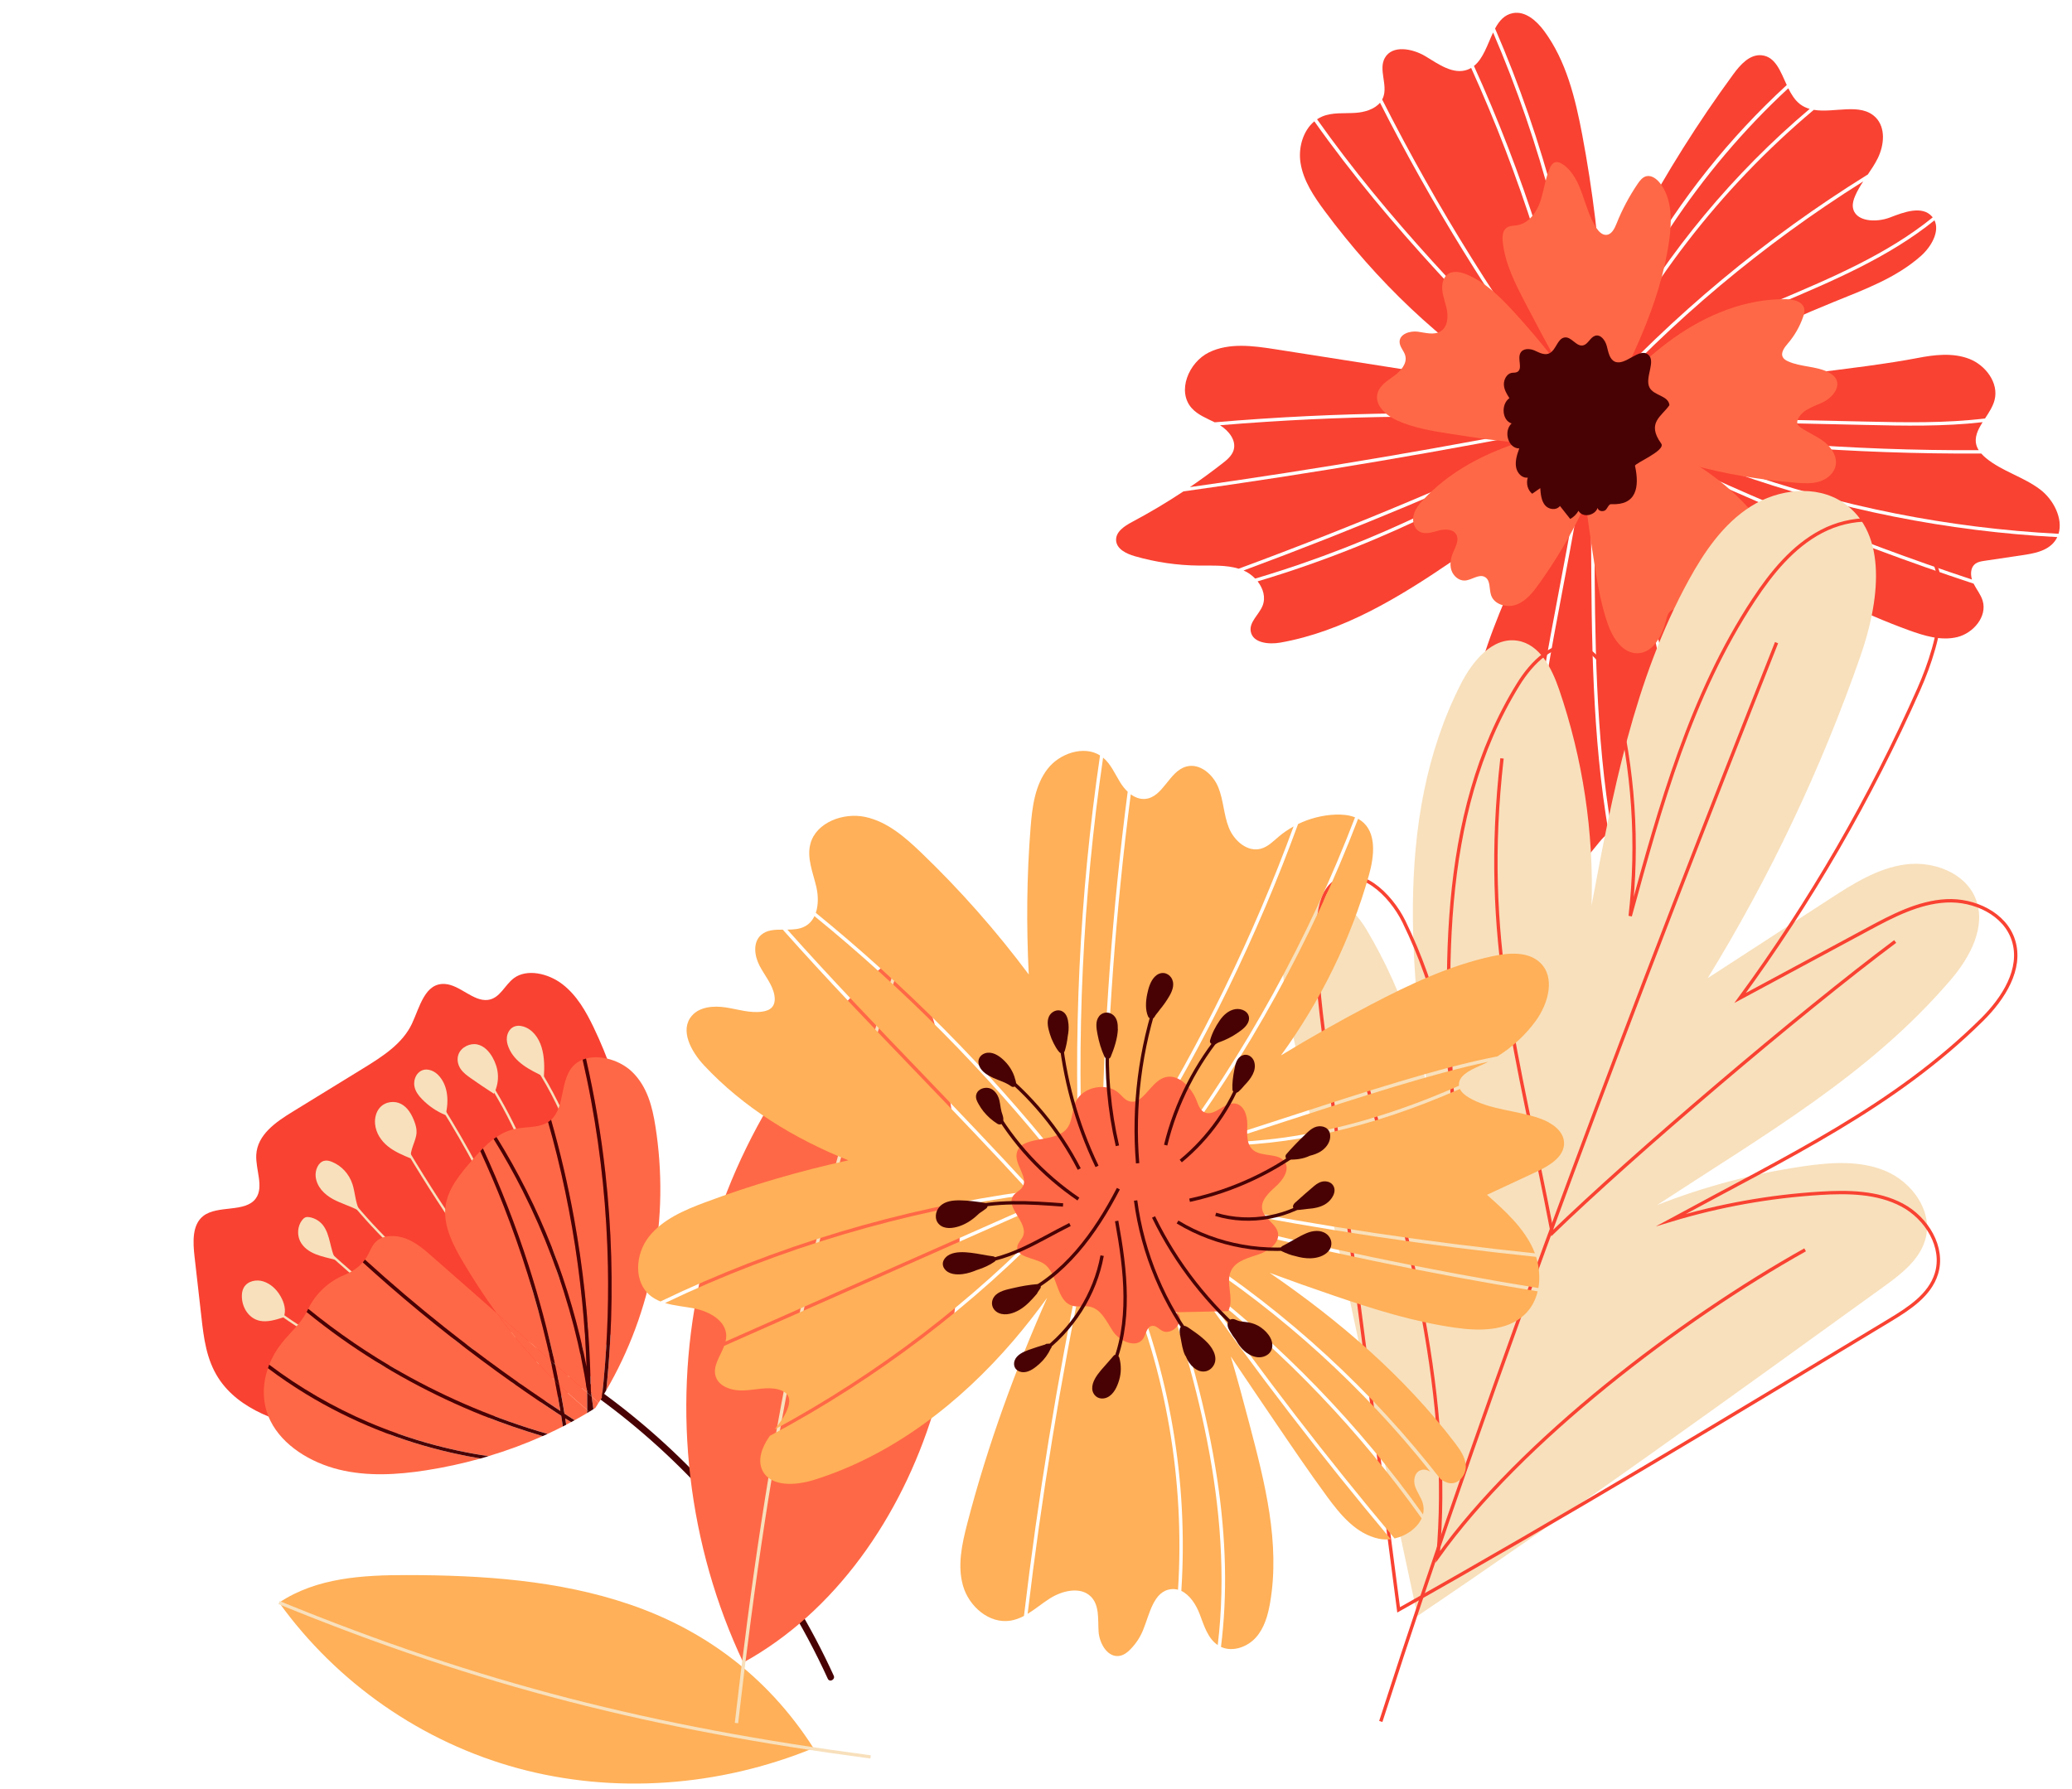 <?xml version="1.0" encoding="utf-8"?>
<!-- Generator: Adobe Illustrator 15.1.0, SVG Export Plug-In . SVG Version: 6.00 Build 0)  -->
<!DOCTYPE svg PUBLIC "-//W3C//DTD SVG 1.1//EN" "http://www.w3.org/Graphics/SVG/1.1/DTD/svg11.dtd">
<svg version="1.1" id="圖層_1" xmlns="http://www.w3.org/2000/svg" xmlns:xlink="http://www.w3.org/1999/xlink" x="0px" y="0px"
	 width="220px" height="190px" viewBox="0 0 220 190" enable-background="new 0 0 220 190" xml:space="preserve">
<g>
	<g>
		<path fill="#FFB058" d="M86.38,185.651c-10.075,4.133-21.275,4.893-31.418,2.131s-19.174-9.032-25.326-17.585
			c3.989-2.664,8.923-2.924,13.559-2.924c8.052,0.005,16.177,0.556,23.689,3.125C74.396,172.967,81.314,177.729,86.38,185.651"/>
		<path fill="none" stroke="#F8E0BC" stroke-width="0.344" stroke-miterlimit="10" d="M29.633,170.198
			c21.336,8.741,39.744,13.338,62.804,16.386"/>
	</g>
	<g>
		<path fill="#F94232" d="M181.183,49.118c-2.921-1.076-5.925-2.185-8.994-2.932c11.992,5.993,24.451,11.139,37.188,15.361
			c-0.179-0.611-0.13-1.319,0.368-1.684c0.271-0.195,0.612-0.251,0.941-0.301l4.036-0.599c1.193-0.179,2.491-0.408,3.3-1.302
			c0.173-0.194,0.31-0.403,0.412-0.621c-11.68-0.623-23.176-2.91-34.229-6.822C183.195,49.861,182.188,49.49,181.183,49.118"/>
		<path fill="#F94232" d="M169.103,44.489c0,0.009,0,0.018,0,0.028l0.905,0.063l-0.329,0.069c13.334,2.166,26.89,3.226,40.417,3.16
			c-0.091-0.143-0.17-0.292-0.223-0.456c-0.284-0.89,0.121-1.7,0.639-2.519c-4.146,0.478-8.347,0.386-12.453,0.294L169.103,44.489z"
			/>
		<path fill="#F94232" d="M169.163,46.246c0,0.066,0,0.129,0.003,0.193c6.378,14.823,9.734,30.979,9.771,47.113
			c2.026-0.009,3.993-1.735,4.588-3.772c0.306-1.047,0.438-2.283,0.843-3.27C181.794,72.317,176.692,58.809,169.163,46.246"/>
		<path fill="#F94232" d="M169.185,47.384c0.077,3.382,0.094,6.769,0.112,10.083c0.05,10.181,0.105,20.647,1.838,30.8
			c0.329-0.158,0.684-0.222,1.083-0.136c0.576,0.123,1.032,0.556,1.417,1.005c1.287,1.514,2.23,3.529,4.097,4.213
			c0.28,0.102,0.563,0.163,0.85,0.189C178.541,77.749,175.32,61.935,169.185,47.384"/>
		<path fill="#F94232" d="M168.366,45.489c-0.022-0.054-0.048-0.107-0.068-0.162c-9.303,5.904-20.45,12.143-34.768,16.413
			c0.593,0.757,0.876,1.709,0.529,2.585c-0.381,0.955-1.436,1.723-1.258,2.736c0.216,1.225,1.909,1.4,3.135,1.185
			c6.646-1.175,12.567-4.778,18.13-8.563c3.556-2.421,7.043-4.948,10.843-7.778c-3.568,9.115-8.714,17.391-8.986,26.767
			c-0.05,1.604,0.418,3.654,2.001,3.913c1.267,0.208,2.385-0.937,3.667-0.991c0.354-0.015,0.692,0.059,1.008,0.196
			c0.521-6.361,1.718-12.682,2.969-19.27C166.616,57.001,167.693,51.319,168.366,45.489"/>
		<path fill="#F94232" d="M168.808,46.49c-0.052-0.12-0.104-0.238-0.158-0.357c-0.678,5.633-1.713,11.121-2.729,16.457
			c-1.257,6.627-2.463,12.989-2.978,19.381c0.701,0.44,1.244,1.21,1.49,2.019c0.387,1.275,0.231,2.643,0.175,3.975
			c-0.072,1.62,0.455,3.745,2.077,3.855c1.788,0.121,2.743-2.395,4.119-3.358c-1.757-10.222-1.815-20.751-1.865-30.993
			C168.919,53.863,168.898,50.168,168.808,46.49"/>
		<path fill="#F94232" d="M169.123,45.033c0.003,0.162,0.012,0.322,0.015,0.482c7.652,12.615,12.849,26.189,15.494,40.457
			c0.262-0.427,0.603-0.78,1.089-1.003c1.087-0.494,2.448-0.035,3.517-0.582c1.274-0.653,1.504-2.363,1.438-3.794
			c-0.222-4.763-1.915-9.351-4.068-13.608c-3.546-7.023-8.33-13.305-13.399-19.353c10.193,9.754,19.416,15.633,29.452,19.293
			c1.656,0.601,3.444,1.151,5.154,0.735c1.708-0.418,3.207-2.183,2.698-3.868c-0.196-0.654-0.655-1.197-0.961-1.81
			C195.667,57.396,182.108,51.712,169.123,45.033"/>
		<path fill="#F94232" d="M169.091,44.11c0,0.007,0,0.013,0,0.02l28.975,0.64c4.19,0.092,8.483,0.185,12.7-0.33
			c0.411-0.626,0.831-1.262,1.011-1.95c0.472-1.809-0.938-3.699-2.683-4.377c-1.753-0.679-3.708-0.441-5.548-0.083
			c-5.714,1.104-17.825,2.337-27.737,3.444c6.043-3.613,12.362-6.761,18.888-9.404c3.261-1.322,6.656-2.565,9.279-4.904
			c1.076-0.957,2.003-2.575,1.424-3.771c-4.827,3.908-10.792,6.44-16.607,8.903C181.648,35.33,174.271,38.456,169.091,44.11"/>
		<path fill="#F94232" d="M168.885,42.494l0.15,0.004c0.005,0.13,0.01,0.262,0.015,0.392c8.608-9.46,18.427-17.63,29.274-24.363
			c0.377-0.55,0.748-1.108,1.046-1.707c0.688-1.391,0.873-3.255-0.225-4.357c-1.592-1.591-4.376-0.43-6.561-0.797
			C182.613,20.043,174.516,30.563,168.885,42.494"/>
		<path fill="#F94232" d="M146.526,10.909c-0.594,0.704-1.651,1.015-2.611,1.078c-1.188,0.078-2.43-0.074-3.526,0.385
			c-0.195,0.082-0.377,0.185-0.547,0.296c7.471,10.573,16.598,19.934,25.656,28.964C158.342,31.946,151.978,21.645,146.526,10.909"
			/>
		<path fill="#F94232" d="M168.092,43.364c1.165-2.545,2.434-5.035,3.815-7.45c5.296-9.264,12.149-17.508,20.24-24.35
			c-0.367-0.103-0.713-0.264-1.027-0.505c-0.54-0.419-0.919-1.028-1.244-1.683c-9.46,8.762-16.888,19.986-21.155,32.094
			l-0.342-0.118c1.614-4.568,3.627-8.959,6.009-13.123c4.078-7.135,9.245-13.609,15.326-19.199
			c-0.678-1.456-1.192-3.014-2.675-3.161c-1.261-0.12-2.254,0.998-3.001,2.017c-3.734,5.102-7.109,10.465-10.093,16.039
			c-1.416,2.647-2.753,5.433-3.787,8.279c-0.322-5.997-1.044-11.973-2.158-17.874c-0.736-3.891-1.7-7.873-4.058-11.056
			c-0.797-1.072-1.981-2.122-3.293-1.883c-0.906,0.165-1.464,0.815-1.905,1.64c5.17,11.949,8.49,24.556,9.883,37.548l-0.355,0.038
			c-1.379-12.855-4.655-25.33-9.738-37.166c-0.597,1.257-1.037,2.764-2.032,3.556C161.703,18.459,165.592,30.652,168.092,43.364"/>
		<path fill="#F94232" d="M169.064,43.404c0.004,0.064,0.008,0.132,0.008,0.201c5.219-5.544,12.513-8.639,19.578-11.634
			c5.806-2.46,11.76-4.986,16.557-8.881c-0.023-0.031-0.044-0.062-0.068-0.093c-1.051-1.194-2.969-0.48-4.45,0.094
			c-1.481,0.578-3.776,0.472-3.958-1.108c-0.043-0.4,0.082-0.803,0.24-1.172c0.233-0.545,0.537-1.052,0.861-1.546
			C187.18,25.958,177.532,34.054,169.064,43.404"/>
		<path fill="#F94232" d="M133.272,61.446c13.31-3.948,23.88-9.612,32.771-15.125c-10.796,5.113-22.182,9.887-34.003,14.264
			C132.496,60.781,132.92,61.081,133.272,61.446"/>
		<path fill="#F94232" d="M169.944,45.05c0.36,0.185,0.719,0.37,1.083,0.553l0.01-0.046c3.521,0.735,6.948,2.001,10.268,3.225
			c1.005,0.368,2.013,0.74,3.021,1.099c11.055,3.916,22.559,6.197,34.245,6.808c0.496-1.599-0.524-3.632-1.97-4.719
			c-1.761-1.329-4.008-1.91-5.717-3.306c-0.187-0.149-0.359-0.319-0.519-0.499C196.837,48.243,183.279,47.199,169.944,45.05"/>
		<path fill="#F94232" d="M167.188,45.375l0.113-0.256c-13.751,2.754-27.709,5.12-41.646,7.068c-1.765,1.17-3.586,2.253-5.458,3.248
			c-0.815,0.433-1.763,1.057-1.69,1.979c0.07,0.909,1.092,1.395,1.971,1.651c2.227,0.643,4.537,0.98,6.853,1
			c1.406,0.014,2.858-0.08,4.189,0.331C143.948,55.805,155.896,50.774,167.188,45.375"/>
		<path fill="#F94232" d="M167.336,44.753c-12.296-0.799-24.973-0.659-37.797,0.408c0.929,0.583,1.75,1.602,1.446,2.632
			c-0.179,0.6-0.688,1.029-1.181,1.411c-1.128,0.881-2.282,1.723-3.464,2.528C140.06,49.799,153.802,47.466,167.336,44.753"/>
		<path fill="#F94232" d="M167.59,44.415c-0.205-0.269-0.41-0.539-0.615-0.809c-9.631-9.574-19.457-19.459-27.422-30.723
			c-1.2,0.999-1.714,2.793-1.47,4.388c0.292,1.924,1.43,3.605,2.593,5.171c5.496,7.407,12.24,13.884,19.759,18.575
			c-8.334-1.309-16.67-2.616-25.008-3.924c-2.371-0.372-4.922-0.719-7.068,0.333c-2.147,1.055-3.428,4.125-1.826,5.918
			c0.642,0.717,1.573,1.071,2.438,1.505C142.078,43.734,155.03,43.587,167.59,44.415"/>
		<path fill="#F94232" d="M167.245,43.369c0.099,0.1,0.2,0.2,0.299,0.298c-0.032-0.071-0.067-0.143-0.099-0.213l0.271-0.148
			c-2.493-12.62-6.358-24.724-11.514-36.092c-0.118,0.069-0.244,0.133-0.374,0.182c-1.521,0.565-3.074-0.571-4.458-1.409
			c-1.388-0.841-3.543-1.245-4.333,0.167c-0.693,1.241,0.335,2.867-0.178,4.194c-0.031,0.078-0.064,0.152-0.104,0.221
			C152.585,22.079,159.463,33.083,167.245,43.369"/>
		<path fill="#F94232" d="M168.018,44.979c-0.149,0.029-0.295,0.056-0.441,0.087l-0.19,0.214
			C167.597,45.182,167.808,45.08,168.018,44.979"/>
		<path fill="#F94232" d="M168.34,43.665c0.082-0.092,0.167-0.182,0.247-0.27c0.011-0.112,0.022-0.221,0.032-0.333
			C168.526,43.262,168.431,43.462,168.34,43.665"/>
		<path fill="#F94232" d="M169.57,44.86l0.034-0.199l-0.302,0.063C169.392,44.77,169.48,44.813,169.57,44.86"/>
		<path fill="#F94232" d="M168.426,44.114l0.088,0.003c0.004-0.038,0.008-0.076,0.011-0.113
			C168.492,44.041,168.461,44.077,168.426,44.114"/>
		<path fill="#FF6846" d="M168.521,44.884c2.774-3.271,5.674-6.492,9.172-8.976c3.497-2.482,7.67-4.204,11.959-4.134
			c0.78,0.013,1.754,0.243,1.916,1.006c0.062,0.294-0.024,0.596-0.121,0.88c-0.354,1.025-0.905,1.984-1.611,2.808
			c-0.37,0.428-0.809,1.002-0.525,1.489c0.117,0.197,0.322,0.317,0.527,0.41c1.375,0.632,3.021,0.488,4.356,1.199
			c0.294,0.157,0.574,0.361,0.74,0.65c0.526,0.928-0.406,2.028-1.364,2.492c-0.958,0.463-2.13,0.765-2.625,1.709
			c-0.096,0.183-0.16,0.405-0.093,0.602c0.066,0.182,0.23,0.306,0.39,0.416c0.807,0.546,1.735,0.915,2.498,1.523
			c0.765,0.608,1.366,1.574,1.155,2.529c-0.183,0.811-0.923,1.41-1.717,1.654c-0.799,0.243-1.654,0.194-2.486,0.125
			C183.181,50.667,175.77,48.837,168.521,44.884"/>
		<path fill="#FF6846" d="M167.217,44.444c7.124,1.368,14.146,4.488,18.87,9.991c1.557,1.814,2.887,3.998,2.935,6.391
			c0.01,0.428-0.038,0.889-0.311,1.218c-0.539,0.64-1.571,0.411-2.319,0.036c-0.749-0.374-1.589-0.854-2.364-0.544
			c-0.967,0.387-1.102,1.672-1.16,2.71c-0.063,1.04-0.461,2.344-1.505,2.426c-0.795,0.063-1.396-0.67-1.959-1.24
			c-0.562-0.573-1.536-1.035-2.105-0.47c-0.228,0.229-0.312,0.562-0.389,0.877c-0.406,1.62-1.35,3.485-3.018,3.535
			c-1.595,0.049-2.659-1.613-3.185-3.12c-0.659-1.889-1.015-3.87-1.333-5.845C168.468,54.785,167.825,49.116,167.217,44.444"/>
		<path fill="#FF6846" d="M169.601,45.143c3.306-6.248,6.661-12.659,7.637-19.661c0.285-2.073,0.304-4.375-0.979-6.029
			c-0.357-0.46-0.913-0.88-1.475-0.733c-0.396,0.105-0.666,0.461-0.898,0.798c-0.898,1.325-1.656,2.745-2.246,4.234
			c-0.215,0.535-0.529,1.175-1.105,1.192c-0.431,0.014-0.777-0.351-1.019-0.709c-1.421-2.136-1.436-5.226-3.511-6.735
			c-0.283-0.206-0.658-0.376-0.978-0.229c-0.219,0.103-0.35,0.331-0.452,0.55c-0.511,1.123-0.625,2.379-1.02,3.545
			c-0.395,1.168-1.213,2.33-2.425,2.547c-0.402,0.072-0.841,0.043-1.168,0.282c-0.428,0.314-0.462,0.938-0.406,1.469
			c0.243,2.373,1.369,4.549,2.475,6.661C164.259,36.581,166.487,40.834,169.601,45.143"/>
		<path fill="#FF6846" d="M170.683,46.493c-2.871-4.797-6.21-9.318-9.998-13.43c-1.433-1.556-2.984-3.094-4.938-3.909
			c-0.688-0.288-1.551-0.452-2.112,0.035c-0.243,0.208-0.389,0.51-0.456,0.822c-0.196,0.89,0.192,1.792,0.405,2.68
			c0.209,0.886,0.16,1.995-0.609,2.485c-0.703,0.454-1.614,0.157-2.441,0.048c-0.828-0.106-1.925,0.241-1.929,1.075
			c-0.005,0.532,0.465,0.949,0.603,1.464c0.229,0.85-0.486,1.65-1.2,2.169c-0.713,0.514-1.554,1.031-1.757,1.885
			c-0.293,1.234,0.914,2.301,2.068,2.827c1.824,0.828,3.83,1.141,5.806,1.449C159.281,46.891,164.44,47.692,170.683,46.493"/>
		<path fill="#FF6846" d="M171.333,44.955c-7.349,0.857-15.115,2.685-20.179,8.083c-0.46,0.488-0.901,1.025-1.063,1.675
			c-0.158,0.651,0.051,1.436,0.64,1.751c0.613,0.328,1.354,0.06,2.026-0.12c0.667-0.176,1.541-0.174,1.874,0.435
			c0.314,0.568-0.067,1.25-0.325,1.846c-0.26,0.6-0.396,1.281-0.209,1.903c0.192,0.624,0.779,1.153,1.429,1.125
			c0.749-0.036,1.509-0.749,2.15-0.366c0.599,0.353,0.424,1.25,0.64,1.912c0.337,1.032,1.721,1.393,2.731,1
			c1.011-0.395,1.721-1.299,2.353-2.182C166.914,57.104,169.653,51.643,171.333,44.955"/>
		<path fill="#490204" d="M177.257,43.026c-0.107-1.035-1.672-0.989-2.122-1.886c-0.522-1.049,0.744-2.801-0.16-3.498
			c-0.955-0.741-2.412,1.253-3.516,0.764c-0.572-0.255-0.687-1.026-0.856-1.661c-0.167-0.631-0.686-1.318-1.299-1.063
			c-0.459,0.19-0.685,0.825-1.153,0.979c-0.774,0.256-1.296-0.996-2.082-0.813c-0.707,0.167-0.855,1.288-1.511,1.649
			c-0.521,0.286-1.093-0.034-1.599-0.264c-0.505-0.228-1.255-0.275-1.533,0.27c-0.327,0.652,0.289,1.671-0.334,2.002
			c-0.188,0.1-0.407,0.056-0.611,0.098c-0.508,0.102-0.832,0.732-0.803,1.263c0.03,0.533,0.311,0.988,0.586,1.415
			c-0.924,0.664-0.774,2.384,0.233,2.688c-0.903,0.853-0.349,2.669,0.816,2.654c-0.236,0.634-0.447,1.313-0.346,1.957
			c0.101,0.645,0.616,1.222,1.246,1.143c-0.197,0.632,0,1.344,0.476,1.712c0.282-0.197,0.566-0.397,0.851-0.597
			c0.047,0.641,0.11,1.319,0.488,1.797c0.378,0.477,1.188,0.613,1.606,0.102c0.364,0.46,0.729,0.918,1.088,1.379
			c0.359-0.196,0.668-0.505,0.879-0.87c0.397,0.753,1.724,0.553,2.034-0.308c0.054,0.312,0.448,0.422,0.741,0.29
			c0.293-0.13,0.391-0.703,0.695-0.686c2.668,0.143,3.032-1.776,2.53-4.072c-0.058-0.257,3.311-1.627,2.782-2.364
			C174.79,44.889,176.439,44.228,177.257,43.026"/>
	</g>
	<g>
		<path fill="#490204" d="M59.996,146.037c9.469,6.104,17.536,14.335,23.456,23.925c1.65,2.679,3.133,5.457,4.44,8.318
			c0.189,0.421,0.823,0.091,0.632-0.323c-4.721-10.339-11.772-19.571-20.482-26.872c-2.433-2.042-4.993-3.926-7.663-5.649
			C59.994,145.188,59.607,145.788,59.996,146.037"/>
		<path fill="#F94232" d="M62,147.336c6.771-10.747,7.165-25.464,1.02-38.249c-0.809-1.679-1.776-3.39-3.309-4.568
			c-1.535-1.176-3.78-1.648-5.136-0.647c-0.996,0.733-1.483,2.172-2.794,2.321c-1.532,0.172-2.94-1.579-4.521-1.693
			c-2.142-0.155-2.685,2.432-3.512,4.198c-1.006,2.153-3.14,3.504-5.193,4.767c-2.507,1.54-5.016,3.083-7.523,4.623
			c-1.779,1.093-3.708,2.432-3.823,4.556c-0.082,1.551,0.823,3.372-0.026,4.598c-1.094,1.581-4.057,0.7-5.593,1.889
			c-1.206,0.934-1.111,2.762-0.93,4.358c0.242,2.144,0.487,4.29,0.731,6.435c0.244,2.175,0.526,4.442,1.782,6.403
			c2.212,3.45,6.686,4.879,10.682,5.559C43.621,153.547,53.339,150.467,62,147.336"/>
		<path fill="#FF6846" d="M55.632,138.936c-0.041-0.074-0.09-0.146-0.139-0.214C55.542,138.79,55.591,138.861,55.632,138.936"/>
		<path fill="none" stroke="#F8E0BC" stroke-width="0.25" stroke-miterlimit="10" d="M41.817,119.754
			c3.957,6.894,8.384,13.454,13.242,19.633"/>
		<path fill="none" stroke="#F8E0BC" stroke-width="0.25" stroke-miterlimit="10" d="M50.837,113.275
			c6.128,8.819,9.279,20.028,8.88,31.617"/>
		<path fill="none" stroke="#F8E0BC" stroke-width="0.25" stroke-miterlimit="10" d="M45.79,115.798
			c5.606,8.561,9.988,18.072,12.99,28.195"/>
		<path fill="none" stroke="#F8E0BC" stroke-width="0.25" stroke-miterlimit="10" d="M59.717,144.893
			c-2.298-0.087-5.537-0.295-7.653-1.018c-7.36-2.516-12.57-6.521-18.15-11.771"/>
		<path fill="none" stroke="#F8E0BC" stroke-width="0.25" stroke-miterlimit="10" d="M58.409,143.723
			c-8.658-3.975-16.575-10.104-22.351-17.747"/>
		<path fill="none" stroke="#F8E0BC" stroke-width="0.25" stroke-miterlimit="10" d="M55.772,111.539
			c3.367,4.631,5.751,10.116,6.737,16.059c0.984,5.946,0.547,12.35-1.458,18.424c-5.1,1.166-10.297,1.249-15.157,0.24
			c-1.801-0.375-3.554-0.893-5.342-1.299c-3.398-0.767-8.954-3.888-11.591-6.06"/>
		<path fill="#F8E0BC" d="M30.118,139.895c-0.844,0.269-1.733,0.544-2.546,0.371c-1.111-0.237-1.86-1.335-1.892-2.542
			c-0.01-0.333,0.035-0.685,0.21-0.989c0.408-0.717,1.36-0.874,2.056-0.653c0.783,0.248,1.407,0.833,1.825,1.55
			C30.188,138.344,30.414,139.181,30.118,139.895"/>
		<path fill="#F8E0BC" d="M35.683,133.817c-0.713-0.204-1.456-0.336-2.142-0.61c-0.688-0.269-1.329-0.706-1.667-1.376
			c-0.337-0.671-0.306-1.614,0.217-2.27c0.088-0.109,0.194-0.213,0.319-0.269c0.148-0.064,0.309-0.052,0.457-0.027
			c0.545,0.1,1.036,0.382,1.384,0.801C35.111,131.105,35.028,132.811,35.683,133.817"/>
		<path fill="#F8E0BC" d="M38.172,128.607c-0.896-0.503-1.919-0.77-2.823-1.262c-0.902-0.493-1.714-1.294-1.833-2.388
			c-0.071-0.652,0.243-1.495,0.883-1.672c0.286-0.079,0.569-0.005,0.825,0.096c1.036,0.41,1.848,1.291,2.204,2.394
			C37.708,126.642,37.722,127.649,38.172,128.607"/>
		<path fill="#F8E0BC" d="M43.633,123.035c-0.856-0.353-1.725-0.716-2.443-1.293c-0.718-0.579-1.282-1.407-1.367-2.396
			c-0.047-0.587,0.092-1.245,0.507-1.714c0.591-0.668,1.589-0.756,2.274-0.385c0.687,0.37,1.109,1.096,1.392,1.852
			c0.141,0.374,0.255,0.771,0.232,1.194C44.179,121.219,43.479,122.125,43.633,123.035"/>
		<path fill="#F8E0BC" d="M47.308,118.424c-0.944-0.388-1.796-0.967-2.502-1.699c-0.365-0.374-0.7-0.811-0.802-1.354
			c-0.102-0.545,0.084-1.217,0.564-1.559c0.609-0.442,1.396-0.176,1.882,0.281C47.511,115.095,47.721,116.777,47.308,118.424"/>
		<path fill="#F8E0BC" d="M52.444,116.159c-0.824-0.53-1.638-1.079-2.442-1.644c-0.414-0.29-0.83-0.592-1.112-1.022
			c-0.28-0.426-0.407-1.008-0.2-1.544c0.306-0.774,1.244-1.186,1.978-1.031c0.731,0.153,1.272,0.739,1.638,1.393
			C52.91,113.385,53.144,114.716,52.444,116.159"/>
		<path fill="#F8E0BC" d="M57.752,114.337c-1.512-0.71-3.125-1.524-3.76-3.125c-0.134-0.339-0.221-0.711-0.167-1.096
			c0.053-0.384,0.257-0.781,0.587-0.995c0.352-0.228,0.781-0.217,1.143-0.109c0.98,0.29,1.642,1.194,1.948,2.203
			C57.812,112.223,57.815,113.336,57.752,114.337"/>
		<path fill="#FF6846" d="M58.09,142.85c0.13,0.547,0.253,1.093,0.372,1.639c-1.91-1.677-3.819-3.354-5.728-5.031
			c-1.282-1.753-2.472-3.579-3.593-5.479c-1.074-1.82-2.065-3.806-1.848-5.771c0.213-1.931,1.556-3.523,2.854-5.017
			c0.275-0.314,0.555-0.631,0.848-0.942c0.881,1.92,1.712,3.863,2.481,5.829C55.36,132.887,56.9,137.825,58.09,142.85"/>
		<path fill="#FF6846" d="M60.941,140.927c0.577,2.232,1.042,4.492,1.399,6.77c0.001,0.064,0.002,0.13,0.002,0.196
			c-1.137-0.995-2.272-1.994-3.407-2.991c-0.767-3.55-1.706-7.065-2.816-10.521c-1.361-4.233-2.982-8.381-4.844-12.419
			c0.356-0.36,0.731-0.7,1.135-1.001c1.105,1.782,2.134,3.613,3.078,5.484C57.814,131.058,59.648,135.926,60.941,140.927"/>
		<path fill="#FF6846" d="M64.548,134.5c0.09,4.651-0.129,9.305-0.64,13.927c-0.151,0.247-0.307,0.49-0.463,0.735l0.057-0.249
			c-0.227-0.202-0.456-0.398-0.684-0.603c-0.035-0.228-0.068-0.456-0.103-0.686c-0.013-0.83-0.029-1.664-0.06-2.493
			c-0.19-5.288-0.76-10.563-1.706-15.769c-0.642-3.52-1.457-7.003-2.435-10.443c1.557-1.399,0.866-4.368,2.509-5.869
			c0.247-0.222,0.531-0.388,0.838-0.511c0.325,1.419,0.625,2.843,0.89,4.276C63.833,122.648,64.436,128.57,64.548,134.5"/>
		<path fill="#FF6846" d="M64.275,124.538c-0.453-4.077-1.142-8.122-2.056-12.12c1.588-0.436,3.676,0.217,4.922,1.436
			c1.597,1.567,2.127,3.711,2.446,5.738c1.539,9.755-0.327,19.667-5.218,28.061c0.182-1.766,0.324-3.533,0.42-5.304
			C65.106,136.411,64.932,130.445,64.275,124.538"/>
		<path fill="#FF6846" d="M61.808,138.183c0.232,2.32,0.387,4.646,0.47,6.972c-0.845-4.338-2.083-8.602-3.697-12.717
			c-1.596-4.065-3.566-7.979-5.867-11.689c0.605-0.405,1.273-0.718,2.036-0.871c1.076-0.217,2.29-0.105,3.23-0.589
			c0.077-0.041,0.147-0.082,0.218-0.125c0.332,1.178,0.65,2.36,0.944,3.548C60.396,127.797,61.287,132.973,61.808,138.183"/>
		<path fill="#FF6846" d="M59.931,150.124c-0.039-0.224-0.072-0.45-0.111-0.674c-0.135-0.794-0.283-1.587-0.437-2.372
			c0.943,0.906,1.932,1.791,2.967,2.656c-0.001,0.109-0.006,0.219-0.006,0.329c-0.439,0.263-0.886,0.514-1.333,0.764
			c-0.053-0.035-0.107-0.069-0.163-0.104C60.54,150.526,60.235,150.324,59.931,150.124"/>
		<path fill="#FF6846" d="M36.229,142.137c4.668,3.312,9.736,6.065,15.048,8.188c2.077,0.829,4.193,1.559,6.339,2.188
			c-1.85,0.827-3.769,1.536-5.744,2.129c-4.387-0.647-8.692-1.868-12.77-3.614c-3.737-1.602-7.277-3.648-10.52-6.096
			c0.33-0.828,0.784-1.61,1.345-2.312c0.861-1.08,1.957-2.021,2.604-3.223c0.009-0.019,0.018-0.037,0.026-0.057
			C33.753,140.312,34.975,141.246,36.229,142.137"/>
		<path fill="#FF6846" d="M60.642,151.025c-0.176,0.096-0.352,0.192-0.527,0.282c-0.036-0.227-0.066-0.455-0.103-0.68
			C60.22,150.763,60.431,150.894,60.642,151.025"/>
		<path fill="#FF6846" d="M28.725,150.914c-0.902-1.809-0.898-3.801-0.274-5.612c1.303,0.982,2.655,1.9,4.052,2.749
			c4.771,2.901,10.01,5.007,15.453,6.239c1.015,0.233,2.037,0.433,3.065,0.603c-1.892,0.527-3.832,0.952-5.806,1.258
			c-3.01,0.467-6.173,0.664-9.222-0.082C32.946,155.32,30.014,153.5,28.725,150.914"/>
		<path fill="#FF6846" d="M59.503,149.848c-4.203-2.758-8.281-5.702-12.217-8.826c-2.925-2.32-5.771-4.741-8.533-7.253
			c0.1-0.138,0.195-0.275,0.275-0.422c0.285-0.517,0.469-1.1,0.917-1.509c0.757-0.7,2.094-0.71,3.168-0.294
			c1.073,0.416,1.943,1.172,2.783,1.91l6.838,6.003c1.846,2.53,3.884,4.908,6.174,7.161
			C59.122,147.691,59.32,148.768,59.503,149.848"/>
		<path fill="#FF6846" d="M54.524,146.914c1.667,1.178,3.356,2.324,5.065,3.441c0.063,0.374,0.115,0.754,0.173,1.133
			c-0.534,0.271-1.073,0.539-1.622,0.792c-5.375-1.552-10.571-3.73-15.443-6.481c-3.508-1.98-6.846-4.261-9.969-6.803
			c0.782-1.589,2.107-2.888,3.885-3.614c0.748-0.305,1.407-0.755,1.907-1.321c0.921,0.837,1.849,1.667,2.79,2.485
			C45.539,140.22,49.95,143.682,54.524,146.914"/>
		<path fill="#FF6846" d="M59.382,147.078c-0.143-0.729-0.292-1.453-0.448-2.177c1.136,0.997,2.271,1.996,3.408,2.991
			c0.007,0.614,0.01,1.227,0.007,1.842C61.316,148.868,60.327,147.981,59.382,147.078"/>
		<path fill="#FF6846" d="M63.004,149.656c-0.058-0.449-0.12-0.896-0.186-1.346c0.228,0.204,0.457,0.4,0.684,0.603l-0.057,0.248
			c-0.079,0.124-0.16,0.248-0.241,0.37C63.137,149.576,63.072,149.615,63.004,149.656"/>
		<path fill="#FF6846" d="M58.907,146.618c-2.289-2.249-4.325-4.632-6.173-7.161c1.908,1.678,3.818,3.354,5.729,5.03
			C58.619,145.195,58.767,145.907,58.907,146.618"/>
		<path fill="#490204" d="M58.934,144.901c-0.158-0.138-0.314-0.277-0.472-0.413c-0.119-0.546-0.243-1.092-0.372-1.639
			c-1.189-5.024-2.73-9.963-4.613-14.771c-0.769-1.966-1.6-3.909-2.481-5.829c0.091-0.099,0.185-0.195,0.28-0.288
			c1.862,4.038,3.482,8.186,4.844,12.419C57.229,137.836,58.168,141.352,58.934,144.901"/>
		<path fill="#490204" d="M62.656,145.132c0.031,0.829,0.05,1.663,0.06,2.493c0.035,0.229,0.068,0.458,0.103,0.686
			c-0.161-0.14-0.319-0.277-0.477-0.418c-0.001-0.064,0-0.132-0.002-0.196c-0.36-2.276-0.823-4.537-1.399-6.77
			c-1.293-5.001-3.127-9.869-5.453-14.482c-0.944-1.871-1.973-3.702-3.078-5.484c0.098-0.073,0.2-0.145,0.303-0.212
			c2.301,3.71,4.271,7.624,5.867,11.689c1.614,4.115,2.852,8.379,3.697,12.717c-0.083-2.326-0.238-4.653-0.47-6.972
			c-0.521-5.211-1.412-10.386-2.667-15.472c-0.294-1.188-0.612-2.37-0.945-3.549c0.115-0.076,0.222-0.157,0.318-0.244
			c0.979,3.442,1.794,6.925,2.434,10.445C61.896,134.569,62.466,139.844,62.656,145.132"/>
		<path fill="#490204" d="M64.548,134.5c-0.112-5.93-0.716-11.852-1.797-17.684c-0.264-1.434-0.564-2.857-0.89-4.276
			c0.117-0.048,0.236-0.088,0.357-0.122c0.914,3.998,1.603,8.043,2.056,12.12c0.657,5.907,0.833,11.873,0.515,17.811
			c-0.096,1.771-0.238,3.538-0.42,5.304c-0.151,0.259-0.306,0.519-0.461,0.774C64.419,143.805,64.638,139.151,64.548,134.5"/>
		<path fill="#490204" d="M32.502,148.051c-1.397-0.849-2.749-1.767-4.052-2.749c0.041-0.124,0.086-0.247,0.134-0.369
			c3.243,2.447,6.782,4.494,10.518,6.097c4.079,1.745,8.382,2.966,12.769,3.613c-0.281,0.085-0.565,0.169-0.851,0.25
			c-1.028-0.17-2.05-0.369-3.065-0.603C42.512,153.058,37.272,150.952,32.502,148.051"/>
		<path fill="#490204" d="M59.503,149.848c-0.184-1.08-0.381-2.156-0.595-3.229c0.157,0.153,0.314,0.307,0.473,0.458
			c0.153,0.788,0.302,1.58,0.438,2.374c0.039,0.224,0.073,0.45,0.111,0.674c0.304,0.2,0.609,0.402,0.918,0.6
			c0.054,0.033,0.108,0.068,0.162,0.104c-0.123,0.065-0.246,0.134-0.369,0.198c-0.21-0.132-0.422-0.263-0.631-0.397
			c0.037,0.226,0.068,0.453,0.104,0.68c-0.119,0.062-0.235,0.12-0.352,0.181c-0.059-0.379-0.11-0.759-0.173-1.134
			c-1.708-1.116-3.398-2.263-5.065-3.44c-4.574-3.232-8.986-6.693-13.214-10.368c-0.94-0.818-1.869-1.648-2.79-2.485
			c0.081-0.095,0.16-0.191,0.233-0.292c2.762,2.512,5.607,4.933,8.533,7.253C51.223,144.146,55.3,147.09,59.503,149.848"/>
		<path fill="#490204" d="M42.697,145.799c4.872,2.751,10.068,4.93,15.443,6.481c-0.174,0.079-0.349,0.156-0.524,0.233
			c-2.146-0.63-4.262-1.359-6.339-2.188c-5.313-2.123-10.38-4.877-15.048-8.188c-1.254-0.891-2.479-1.825-3.67-2.795
			c0.028-0.058,0.06-0.114,0.087-0.174c0.025-0.059,0.053-0.114,0.081-0.172C35.851,141.539,39.189,143.818,42.697,145.799"/>
		<path fill="#490204" d="M62.572,149.923c-0.075,0.049-0.151,0.097-0.229,0.141c0-0.11,0.005-0.22,0.006-0.329
			C62.423,149.796,62.498,149.861,62.572,149.923"/>
		<path fill="#490204" d="M62.342,147.893c0.157,0.14,0.316,0.278,0.477,0.418c0.066,0.449,0.127,0.895,0.186,1.346
			c-0.143,0.09-0.289,0.179-0.433,0.267c-0.074-0.062-0.149-0.127-0.223-0.188C62.353,149.119,62.35,148.508,62.342,147.893"/>
		<path fill="#490204" d="M58.907,146.618c-0.141-0.711-0.289-1.423-0.443-2.131c0.155,0.14,0.312,0.276,0.471,0.414
			c0.156,0.724,0.305,1.447,0.447,2.177C59.223,146.925,59.064,146.771,58.907,146.618"/>
	</g>
	<g>
		<path fill="#FF6846" d="M78.921,176.562c-5.866-12.39-7.544-26.731-4.699-40.145c2.849-13.418,10.203-25.827,20.591-34.747
			c0.268-0.228,0.577-0.468,0.927-0.432c0.408,0.049,0.672,0.447,0.866,0.813c2.269,4.263,3.372,9.047,4.127,13.821
			c1.803,11.366,1.732,23.194-1.668,34.187C95.665,161.056,88.725,171.165,78.921,176.562"/>
		<path fill="none" stroke="#F8E0BC" stroke-width="0.358" stroke-miterlimit="10" d="M95.74,101.238
			c-9.693,28.734-14.08,51.613-17.544,81.751"/>
	</g>
	<g>
		<path fill="#F8E0BC" d="M150.511,171.612c-4.237-19.755-8.473-39.515-12.712-59.27c-0.931-4.344-1.868-8.734-1.756-13.177
			c0.034-1.446,0.251-3.037,1.333-3.999c2.436-2.164,6.06,0.764,7.722,3.565c4.022,6.778,6.52,14.456,7.254,22.306
			c-2.443-16.262-4.706-33.766,2.763-48.416c1.233-2.414,3.366-5.022,6.038-4.573c2.342,0.39,3.611,2.915,4.385,5.163
			c2.522,7.357,3.699,15.175,3.449,22.948c2.216-11.864,4.515-23.958,10.313-34.541c1.659-3.029,3.683-5.994,6.6-7.84
			c2.915-1.844,6.913-2.333,9.783-0.413c4.904,3.291,3.806,10.724,1.858,16.303c-4.16,11.942-9.606,23.433-16.219,34.21
			c4.305-2.795,8.607-5.589,12.909-8.383c2.499-1.623,5.106-3.287,8.06-3.689c2.954-0.399,6.355,0.851,7.471,3.616
			c1.185,2.942-0.575,6.232-2.642,8.641c-8.557,9.993-19.358,16.187-31.175,23.918c5.01-1.972,10.244-3.358,15.57-4.128
			c2.929-0.424,6.027-0.634,8.744,0.529c2.718,1.165,4.885,4.107,4.234,6.993c-0.523,2.308-2.577,3.895-4.491,5.275
			C183.646,148.47,167.287,160.283,150.511,171.612"/>
		<path fill="none" stroke="#F94232" stroke-width="0.358" stroke-miterlimit="10" d="M148.502,170.966
			c-2.604-20.038-5.211-40.074-7.815-60.11c-0.573-4.407-1.145-8.86-0.674-13.276c0.154-1.439,0.5-3.006,1.658-3.875
			c2.604-1.96,5.978,1.255,7.403,4.186c3.454,7.087,5.315,14.939,5.406,22.819c-1.108-16.403-1.93-34.034,6.718-48.021
			c1.422-2.306,3.766-4.729,6.39-4.066c2.302,0.582,3.362,3.203,3.947,5.506c1.911,7.538,2.441,15.424,1.556,23.151
			c3.184-11.642,6.464-23.506,13.11-33.578c1.903-2.884,4.161-5.672,7.218-7.273c3.062-1.602,7.084-1.761,9.782,0.39
			c4.623,3.68,2.918,11,0.522,16.4c-5.124,11.557-11.495,22.564-18.963,32.763c4.515-2.431,9.032-4.865,13.548-7.295
			c2.624-1.412,5.36-2.857,8.335-3.018c2.976-0.157,6.266,1.371,7.147,4.217c0.942,3.026-1.082,6.163-3.336,8.396
			c-9.348,9.259-20.62,14.545-33.028,21.286c5.15-1.558,10.482-2.512,15.854-2.842c2.954-0.18,6.056-0.14,8.671,1.245
			s4.533,4.497,3.644,7.318c-0.705,2.254-2.884,3.664-4.905,4.889C183.418,150.614,166.149,161.054,148.502,170.966z"/>
		<path fill="none" stroke="#F94232" stroke-width="0.358" stroke-miterlimit="10" d="M188.629,68.252
			c-14.599,36.867-29.87,76.822-42.021,114.568"/>
		<path fill="none" stroke="#F94232" stroke-width="0.358" stroke-miterlimit="10" d="M143.619,109.831
			c6.436,22.588,10.503,38.864,9.055,55.497c8.781-12.309,25.792-25.211,38.989-32.595"/>
		<path fill="none" stroke="#F94232" stroke-width="0.358" stroke-miterlimit="10" d="M159.48,80.542
			c-2.22,19.439,1.668,31.176,5.341,50.396c8.456-8.203,26.25-23.363,36.405-30.952"/>
	</g>
	<g>
		<path fill="#FFB058" d="M136.182,120.829c5.986-0.814,12.248-2.664,18.729-5.523c-0.121-1.006,1.109-1.64,2.086-2.058
			c0.347-0.147,0.682-0.312,1.016-0.487c-5.932,1.249-13.567,3.73-21.562,6.335c-2.237,0.729-4.536,1.479-6.843,2.215
			C131.761,121.292,133.952,121.133,136.182,120.829"/>
		<path fill="#FFB058" d="M70.129,138.216c12.191-5.882,25.494-9.874,38.976-11.709c0.036-0.006,0.071-0.009,0.108-0.016
			c-3.876-4.23-7.826-8.348-11.668-12.348c-4.806-5.001-9.772-10.168-14.43-15.413c-0.857-0.003-1.688,0.019-2.303,0.56
			c-0.898,0.792-0.709,2.226-0.165,3.268c0.542,1.044,1.368,1.982,1.579,3.139c0.077,0.438,0.046,0.934-0.255,1.272
			c-0.254,0.287-0.654,0.411-1.038,0.466c-1.29,0.185-2.574-0.245-3.857-0.443c-1.285-0.198-2.787-0.089-3.622,0.889
			c-1.31,1.522-0.068,3.791,1.29,5.25c4.181,4.483,9.538,7.776,15.332,10.095c-5.151,1.129-10.228,2.604-15.161,4.446
			c-2.241,0.834-4.564,1.821-6.023,3.678c-1.453,1.855-1.648,4.835,0.207,6.287C69.415,137.883,69.764,138.07,70.129,138.216"/>
		<path fill="#FFB058" d="M109.51,126.82c-13.445,1.792-26.72,5.729-38.896,11.56c0.987,0.296,2.083,0.377,3.107,0.578
			c1.592,0.316,3.352,1.289,3.392,2.869c0.005,0.219-0.026,0.433-0.079,0.646l31.856-14.104l0.146,0.326L76.894,142.93
			c-0.417,1.108-1.257,2.168-0.899,3.261c0.364,1.117,1.789,1.529,2.998,1.474c1.211-0.055,2.443-0.404,3.613-0.118
			c0.446,0.108,0.899,0.337,1.091,0.741c0.161,0.338,0.111,0.742,0.002,1.103c-0.276,0.896-0.862,1.655-1.443,2.412
			c10.947-5.923,21.043-13.615,29.491-22.521C111.008,128.452,110.256,127.637,109.51,126.82"/>
		<path fill="#FFB058" d="M109.646,126.436c2.251-0.295,4.507-0.536,6.764-0.711l0.028,0.357c-2.168,0.169-4.337,0.396-6.5,0.675
			c0.731,0.803,1.463,1.597,2.184,2.407l0.113,0.121l-0.113,0.122c-8.671,9.17-19.08,17.058-30.371,23.073
			c-0.033,0.044-0.065,0.09-0.096,0.134c-0.73,1.053-1.261,2.423-0.698,3.556c0.883,1.774,3.537,1.6,5.481,0.992
			c8.361-2.615,15.506-8.195,21.137-14.754c1.27-1.48,2.465-3.015,3.611-4.584c-3.312,7.459-6.313,15.61-8.48,23.958
			c-0.565,2.181-1.073,4.484-0.449,6.641c0.62,2.157,2.756,4.058,5.042,3.688c0.51-0.081,0.977-0.266,1.423-0.498
			c1.486-12.534,3.526-25.095,6.099-37.432l0.353,0.071c-2.557,12.244-4.584,24.702-6.063,37.138c0.79-0.479,1.528-1.104,2.31-1.603
			c1.334-0.866,3.296-1.337,4.404-0.231c0.932,0.929,0.737,2.416,0.819,3.714c0.086,1.295,0.996,2.859,2.305,2.568
			c0.44-0.1,0.805-0.398,1.111-0.719c0.56-0.581,1.006-1.261,1.306-1.999c0.708-1.723,1.104-4.158,3.001-4.353
			c0.251-0.025,0.486,0,0.712,0.06c0.729-11.481-1.231-23.112-5.778-33.682l0.328-0.144c4.584,10.652,6.553,22.382,5.803,33.951
			c0.904,0.428,1.57,1.469,1.941,2.446c0.459,1.209,0.865,2.601,1.924,3.307c1.758-14.614-2.534-29.457-6.693-41.155l0.339-0.119
			c3.243,9.122,5.238,16.611,6.287,23.567c0.972,6.438,1.106,12.346,0.412,17.902c1.233,0.575,2.799,0.014,3.704-0.997
			c0.908-1.016,1.282-2.374,1.51-3.692c1.088-6.342-0.556-12.77-2.194-18.979c-0.626-2.38-1.269-4.787-1.981-7.177
			c1.588,2.365,3.2,4.741,4.815,7.117c1.776,2.615,3.555,5.232,5.424,7.784c1.414,1.927,3.08,3.944,5.467,4.452
			c0.416,0.091,0.849,0.1,1.276,0.047c-7.356-8.766-14.371-17.896-20.896-27.225l0.063-0.041c-0.139-0.106-0.275-0.217-0.416-0.323
			l0.218-0.285c9.436,7.208,17.646,15.69,24.458,25.249c0.098-0.392,0.097-0.808-0.033-1.23c-0.188-0.613-0.605-1.137-0.805-1.747
			c-0.197-0.609-0.087-1.411,0.515-1.688c0.385-0.18,0.745-0.08,1.102,0.124c-7.107-8.934-15.745-16.802-25.382-23.052l0.195-0.299
			c10.026,6.498,18.981,14.747,26.258,24.129c0.327,0.23,0.67,0.417,1.045,0.451c0.938,0.088,1.683-0.917,1.648-1.833
			c-0.031-0.914-0.597-1.714-1.153-2.449c-5.407-7.089-12.227-12.949-19.67-18.063c2.344,0.869,4.587,1.665,6.843,2.431
			c4.192,1.431,8.448,2.772,12.855,3.396c2.539,0.364,5.445,0.379,7.316-1.341c0.747-0.683,1.213-1.563,1.442-2.519
			c-11.639-1.898-23.268-4.32-34.644-7.217l0.089-0.351c11.373,2.897,22.996,5.32,34.634,7.218c0.191-1.084,0.091-2.246-0.243-3.313
			c-11.455-1.186-22.924-2.902-34.17-5.133l0.07-0.351c11.182,2.218,22.581,3.925,33.974,5.107c-0.06-0.156-0.124-0.312-0.191-0.462
			c-1.04-2.294-2.995-4.057-4.898-5.75c1.756-0.818,3.513-1.637,5.27-2.456c1.371-0.64,2.96-1.604,2.913-3.073
			c-0.038-1.273-1.33-2.144-2.565-2.579c-2.476-0.877-5.292-0.892-7.545-2.22c-0.387-0.228-0.769-0.529-0.948-0.917
			c-9.355,4.122-18.257,6.147-26.542,6.014l-1.101-0.019l1.047-0.331c2.664-0.845,5.338-1.714,7.925-2.557
			c8.48-2.764,16.563-5.395,22.649-6.56c1.586-0.989,2.98-2.268,4.067-3.764c1.354-1.858,2.124-4.658,0.441-6.219
			c-1.27-1.177-3.303-1.033-5.03-0.659c-4.554,0.985-8.809,2.993-12.923,5.149c-3.235,1.695-6.417,3.492-9.533,5.387
			c4.216-5.8,7.411-12.307,9.343-19.165c0.567-2.008,0.85-4.569-0.87-5.786c-0.091-0.065-0.187-0.123-0.283-0.178
			c-4.946,12.896-11.654,25.072-19.994,36.26l-0.286-0.216c8.325-11.167,15.021-23.323,19.953-36.197
			c-0.652-0.261-1.398-0.319-2.113-0.29c-1.362,0.058-2.71,0.406-3.934,1c-4.32,11.833-9.87,23.253-16.551,34.023l-0.307-0.188
			c6.602-10.637,12.094-21.904,16.381-33.579c-0.556,0.31-1.092,0.666-1.577,1.082c-0.588,0.496-1.151,1.081-1.897,1.282
			c-1.449,0.392-2.857-0.866-3.401-2.235c-0.544-1.368-0.563-2.896-1.111-4.265c-0.545-1.366-1.958-2.621-3.407-2.225
			c-1.832,0.502-2.444,3.242-4.338,3.435c-0.568,0.053-1.1-0.148-1.556-0.488c-1.596,12.332-2.508,24.809-2.716,37.19l-0.358-0.007
			c0.21-12.469,1.132-25.037,2.746-37.457c-0.303-0.285-0.565-0.622-0.779-0.966c-0.573-0.913-0.997-1.962-1.831-2.654
			c-2.168,14.827-2.87,29.892-2.094,44.82l-0.357,0.02c-0.784-15.016-0.068-30.164,2.126-45.076
			c-1.731-1.083-4.296-0.218-5.571,1.434c-1.341,1.738-1.626,4.026-1.8,6.194c-0.415,5.205-0.458,10.428-0.197,15.636
			c-3.445-4.612-7.276-8.965-11.454-12.969c-1.697-1.625-3.567-3.257-5.903-3.76c-2.333-0.501-5.213,0.583-5.823,2.833
			c-0.415,1.53,0.281,3.095,0.634,4.635c0.196,0.871,0.22,1.879-0.064,2.716c9.535,7.762,18.218,16.511,25.839,26.055l-0.278,0.227
			c-7.587-9.499-16.219-18.206-25.706-25.935c-0.232,0.486-0.589,0.892-1.107,1.138c-0.536,0.257-1.148,0.293-1.768,0.296
			c4.591,5.162,9.474,10.243,14.205,15.165C101.707,117.957,105.712,122.136,109.646,126.436"/>
		<path fill="#FFB058" d="M127.611,136.802c6.4,9.104,13.264,18.02,20.458,26.584c1.26-0.281,2.413-1.099,2.876-2.138
			C144.413,152.043,136.584,143.832,127.611,136.802"/>
		<path fill="#FF6846" d="M124.691,139.364c1.905-0.037,3.807-0.079,5.715-0.117c0.706-1.362-0.396-3.123,0.387-4.446
			c0.559-0.943,1.808-1.226,2.872-1.594c1.064-0.37,2.225-1.209,2.027-2.266c-0.183-0.985-1.458-1.498-1.667-2.479
			c-0.208-0.969,0.703-1.8,1.464-2.489c0.761-0.687,1.488-1.771,0.917-2.594c-0.674-0.969-2.397-0.479-3.334-1.229
			c-0.766-0.615-0.658-1.747-0.638-2.706c0.021-0.964-0.36-2.175-1.365-2.257c-1.134-0.092-2.125,1.405-3.157,0.952
			c-0.466-0.202-0.657-0.723-0.832-1.185c-0.563-1.488-2.05-3.106-3.587-2.47c-1.45,0.601-2.215,2.983-3.674,2.44
			c-0.421-0.154-0.69-0.539-1.02-0.836c-1.331-1.199-3.891-0.661-4.605,0.969c-0.411,0.94-0.287,2.103-0.987,2.877
			c-1.347,1.499-4.841,0.604-5.25,2.531c-0.268,1.265,1.351,2.625,0.552,3.676c-0.238,0.316-0.646,0.482-0.887,0.796
			c-0.98,1.281,1.628,2.899,0.991,4.362c-0.162,0.374-0.524,0.664-0.593,1.06c-0.197,1.126,1.666,1.195,2.687,1.771
			c1.728,0.974,1.307,4.139,3.274,4.571c0.537,0.114,1.111-0.041,1.657,0.054c1.287,0.22,1.85,1.611,2.553,2.659
			c0.702,1.046,2.479,1.811,3.185,0.751c0.325-0.489,0.373-1.298,0.974-1.359c0.43-0.046,0.729,0.386,1.122,0.56
			c0.582,0.259,1.307-0.131,1.617-0.674C125.4,140.146,125.403,139.501,124.691,139.364"/>
		<path fill="none" stroke="#490204" stroke-width="0.358" stroke-miterlimit="10" d="M131.964,113.963
			c-1.289,3.604-3.595,6.866-6.594,9.339"/>
		<path fill="none" stroke="#490204" stroke-width="0.358" stroke-miterlimit="10" d="M139.2,121.362
			c-3.733,2.975-8.19,5.084-12.894,6.104"/>
		<path fill="none" stroke="#490204" stroke-width="0.358" stroke-miterlimit="10" d="M125.028,129.777
			c4.189,2.55,9.413,3.478,14.293,2.53"/>
		<path fill="none" stroke="#490204" stroke-width="0.358" stroke-miterlimit="10" d="M122.48,129.241
			c2.393,4.938,5.862,9.374,10.117,12.938"/>
		<path fill="none" stroke="#490204" stroke-width="0.358" stroke-miterlimit="10" d="M139.972,126.927
			c-2.995,2.367-7.231,3.159-10.894,2.036"/>
		<path fill="none" stroke="#490204" stroke-width="0.358" stroke-miterlimit="10" d="M120.576,127.493
			c0.741,5.642,3.024,11.069,6.554,15.585"/>
		<path fill="none" stroke="#490204" stroke-width="0.358" stroke-miterlimit="10" d="M118.563,129.666
			c0.954,5.247,1.634,10.85-0.547,15.769"/>
		<path fill="none" stroke="#490204" stroke-width="0.358" stroke-miterlimit="10" d="M118.746,126.238
			c-2.437,4.715-5.771,9.347-10.733,11.516"/>
		<path fill="none" stroke="#490204" stroke-width="0.358" stroke-miterlimit="10" d="M117.021,133.349
			c-0.74,4.097-3.153,7.902-6.599,10.404"/>
		<path fill="none" stroke="#490204" stroke-width="0.358" stroke-miterlimit="10" d="M123.768,121.613
			c1.088-4.461,3.245-8.683,6.257-12.231"/>
		<path fill="none" stroke="#490204" stroke-width="0.358" stroke-miterlimit="10" d="M120.791,123.54
			c-0.507-6.048,0.267-12.203,2.26-17.977"/>
		<path fill="none" stroke="#490204" stroke-width="0.358" stroke-miterlimit="10" d="M118.644,121.683
			c-0.872-3.765-1.221-7.648-1.031-11.507"/>
		<path fill="none" stroke="#490204" stroke-width="0.358" stroke-miterlimit="10" d="M116.479,123.868
			c-2.169-4.528-3.513-9.428-3.958-14.413"/>
		<path fill="none" stroke="#490204" stroke-width="0.358" stroke-miterlimit="10" d="M114.591,124.154
			c-2.133-4.18-5.216-7.893-8.967-10.806"/>
		<path fill="none" stroke="#490204" stroke-width="0.358" stroke-miterlimit="10" d="M114.502,127.342
			c-3.782-2.564-6.94-5.982-9.159-9.91"/>
		<path fill="none" stroke="#490204" stroke-width="0.358" stroke-miterlimit="10" d="M113.608,130.043
			c-1.734,0.864-3.398,1.86-5.167,2.655c-1.771,0.792-3.674,1.388-5.619,1.38"/>
		<path fill="none" stroke="#490204" stroke-width="0.358" stroke-miterlimit="10" d="M112.872,127.966
			c-3.517-0.261-7.125-0.507-10.517,0.452"/>
		<path fill="#490204" d="M116.517,148.393c0.321,0.18,0.731,0.162,1.063,0.003c0.689-0.33,1.048-1.153,1.248-1.826
			c0.236-0.782,0.227-1.598,0.022-2.379c-0.016-0.056-0.046-0.1-0.086-0.136c-0.014-0.043-0.04-0.084-0.081-0.115
			c-0.129-0.102-0.339-0.087-0.442,0.041c-0.014,0.018-0.03,0.032-0.041,0.054c-0.038,0.028-0.066,0.063-0.089,0.101
			c-0.397,0.481-0.836,0.929-1.232,1.406c-0.443,0.538-0.929,1.211-0.911,1.921C115.979,147.836,116.179,148.203,116.517,148.393"/>
		<path fill="#490204" d="M107.869,145.393c0.211,0.243,0.529,0.35,0.852,0.336c0.63-0.026,1.238-0.517,1.679-0.921
			c0.493-0.448,0.888-0.993,1.164-1.593c0-0.001,0-0.003,0.002-0.005c0.22-0.19,0.012-0.598-0.324-0.504
			c-0.096-0.012-0.195,0.014-0.271,0.083c-0.592,0.176-1.185,0.367-1.767,0.577c-0.555,0.197-1.25,0.522-1.464,1.104
			C107.623,144.777,107.649,145.138,107.869,145.393"/>
		<path fill="#490204" d="M106.069,139.456c0.714,0.298,1.562,0.016,2.19-0.357c0.718-0.423,1.286-1.059,1.821-1.68
			c0.042-0.046,0.068-0.098,0.08-0.149c0.11-0.149,0.216-0.305,0.311-0.46c0.131-0.217-0.1-0.456-0.321-0.437
			c-0.854,0.069-1.698,0.215-2.531,0.41c-0.701,0.168-1.625,0.317-2.067,0.938C105.105,138.35,105.347,139.157,106.069,139.456"/>
		<path fill="#490204" d="M125.358,142.096c0.116,0.602,0.2,1.261,0.464,1.822c0.02,0.037,0.043,0.072,0.072,0.1
			c0.1,0.25,0.224,0.491,0.386,0.718c0.266,0.376,0.646,0.72,1.096,0.862c0.485,0.15,0.987,0.013,1.32-0.367
			c0.73-0.829,0.19-1.908-0.45-2.593c-0.358-0.383-0.766-0.718-1.188-1.031c-0.205-0.153-0.409-0.297-0.622-0.438
			c-0.204-0.138-0.438-0.338-0.697-0.362C125.013,140.745,125.289,141.73,125.358,142.096"/>
		<path fill="#490204" d="M130.651,141.469c0.148,0.261,0.315,0.511,0.5,0.746c0.02,0.023,0.038,0.047,0.054,0.072
			c0.337,0.601,0.755,1.147,1.371,1.517c0.416,0.253,0.922,0.408,1.415,0.314c0.528-0.104,0.975-0.443,1.075-0.977
			c0.192-0.977-0.693-1.911-1.49-2.354c-0.436-0.242-0.915-0.352-1.41-0.403c-0.226-0.027-0.458-0.044-0.675-0.114
			c-0.263-0.083-0.497-0.263-0.786-0.16c-0.279,0.099-0.386,0.361-0.363,0.63C130.362,141.008,130.516,141.243,130.651,141.469"/>
		<path fill="#490204" d="M136.148,132.905c0.439,0.201,0.903,0.396,1.39,0.492c0.518,0.152,1.052,0.247,1.601,0.235
			c0.693-0.015,1.489-0.232,1.94-0.786c0.462-0.565,0.348-1.362-0.236-1.8c-0.614-0.465-1.458-0.365-2.137-0.076
			c-0.881,0.379-1.684,0.923-2.537,1.356C135.931,132.449,135.88,132.78,136.148,132.905"/>
		<path fill="#490204" d="M137.35,128.321c0.146,0.204,0.389,0.188,0.616,0.166c0.278-0.03,0.563-0.057,0.844-0.099
			c0.706-0.052,1.422-0.167,2.015-0.574c0.583-0.402,1.171-1.274,0.703-1.949c-0.203-0.297-0.574-0.419-0.928-0.406
			c-0.4,0.018-0.758,0.235-1.052,0.48c-0.697,0.581-1.376,1.194-2.051,1.799C137.333,127.888,137.203,128.115,137.35,128.321"/>
		<path fill="#490204" d="M136.779,123.142c0.774,0.039,1.6-0.062,2.305-0.404c0.393-0.097,0.778-0.229,1.126-0.444
			c0.517-0.32,0.953-0.858,1.021-1.463c0.038-0.35-0.04-0.71-0.316-0.957c-0.227-0.206-0.556-0.282-0.862-0.265
			c-0.699,0.041-1.214,0.636-1.678,1.084c-0.63,0.606-1.238,1.236-1.806,1.899C136.409,122.775,136.506,123.13,136.779,123.142"/>
		<path fill="#490204" d="M131.122,116.031c0.158,0.044,0.288-0.008,0.402-0.115c0.21-0.193,0.405-0.403,0.586-0.627
			c0.01-0.011,0.021-0.023,0.029-0.032c0.655-0.678,1.323-1.555,1.025-2.513c-0.159-0.51-0.702-0.892-1.253-0.659
			c-0.619,0.256-0.745,0.961-0.855,1.53c-0.133,0.683-0.238,1.414-0.2,2.108C130.863,115.867,130.986,115.997,131.122,116.031"/>
		<path fill="#490204" d="M129.099,110.87c0.112-0.082,0.24-0.139,0.37-0.197c0.015-0.007,0.026-0.001,0.041-0.007
			c0.664-0.242,1.299-0.564,1.876-0.96c0.513-0.351,1.186-0.834,1.231-1.492c0.052-0.76-0.768-1.157-1.457-1.043
			c-0.728,0.127-1.262,0.634-1.659,1.21c-0.445,0.646-0.819,1.366-1.023,2.121C128.391,110.83,128.838,111.061,129.099,110.87"/>
		<path fill="#490204" d="M121.901,107.95c0.127,0.292,0.552,0.308,0.701,0.019c0.089-0.177,0.237-0.333,0.357-0.49
			c0.058-0.08,0.116-0.161,0.176-0.237c0.394-0.477,0.753-0.98,1.057-1.517c0.336-0.594,0.57-1.304,0.156-1.912
			c-0.173-0.255-0.463-0.446-0.777-0.476c-0.372-0.037-0.702,0.131-0.956,0.387c-0.466,0.467-0.674,1.211-0.804,1.828
			C121.654,106.308,121.582,107.222,121.901,107.95"/>
		<path fill="#490204" d="M116.533,109.853c0.154,0.813,0.394,1.616,0.738,2.37c0.112,0.258,0.537,0.312,0.659,0.02
			c0.375-0.911,0.713-1.926,0.763-2.907c0-0.028-0.007-0.053-0.009-0.075c0.016-0.509-0.054-1.039-0.42-1.404
			c-0.452-0.452-1.188-0.435-1.58,0.09C116.271,108.492,116.42,109.237,116.533,109.853"/>
		<path fill="#490204" d="M111.467,109.793c0.101,0.337,0.233,0.663,0.392,0.976c0.171,0.334,0.357,0.683,0.61,0.962
			c0.197,0.217,0.51,0.136,0.591-0.136c0.147-0.513,0.256-1.021,0.308-1.536c0.084-0.425,0.122-0.858,0.082-1.296
			c-0.047-0.502-0.173-1.114-0.677-1.369c-0.537-0.278-1.187,0.067-1.408,0.582C111.115,108.552,111.296,109.228,111.467,109.793"/>
		<path fill="#490204" d="M103.991,113.244c0.269,0.596,0.87,0.953,1.453,1.221c0.638,0.294,1.356,0.48,1.922,0.902
			c0.22,0.166,0.562,0.003,0.532-0.279c-0.023-0.209-0.08-0.416-0.156-0.613c-0.002-0.014,0-0.025-0.003-0.041
			c-0.2-0.646-0.561-1.229-1.04-1.72c-0.458-0.467-1.116-0.975-1.824-0.915c-0.362,0.03-0.713,0.226-0.883,0.544
			C103.84,112.624,103.864,112.963,103.991,113.244"/>
		<path fill="#490204" d="M103.912,117.267c0.146,0.264,0.313,0.516,0.501,0.751c0.418,0.524,0.924,0.976,1.499,1.334
			c0.143,0.087,0.354,0.11,0.469-0.045c0.229-0.306,0.155-0.633,0.051-0.957c-0.002-0.006-0.002-0.011-0.004-0.014
			c-0.008-0.026-0.018-0.054-0.027-0.081c-0.003-0.014-0.009-0.032-0.016-0.046c-0.014-0.05-0.029-0.099-0.045-0.146
			c-0.138-0.509-0.135-1.052-0.338-1.546c-0.203-0.496-0.614-0.963-1.196-0.99c-0.516-0.027-1.065,0.248-1.163,0.775
			C103.578,116.651,103.744,116.976,103.912,117.267"/>
		<path fill="#490204" d="M99.708,130.02c0.56,0.555,1.465,0.434,2.159,0.202c0.819-0.273,1.524-0.792,2.135-1.383
			c0.247-0.164,0.489-0.327,0.719-0.509c0.223-0.172,0.156-0.533-0.14-0.582c-0.864-0.137-1.712-0.252-2.594-0.269
			c-0.776-0.016-1.656,0.06-2.211,0.656C99.296,128.649,99.186,129.507,99.708,130.02"/>
		<path fill="#490204" d="M100.271,134.732c0.417,0.608,1.291,0.668,1.968,0.573c0.529-0.071,1.031-0.236,1.514-0.443
			c0.024-0.006,0.05-0.01,0.071-0.02c0.625-0.197,1.232-0.477,1.77-0.846c0.229-0.16,0.148-0.539-0.136-0.573
			c-0.804-0.097-1.597-0.291-2.402-0.383c-0.707-0.078-1.546-0.128-2.207,0.184C100.255,133.506,99.867,134.138,100.271,134.732"/>
	</g>
</g>
</svg>
